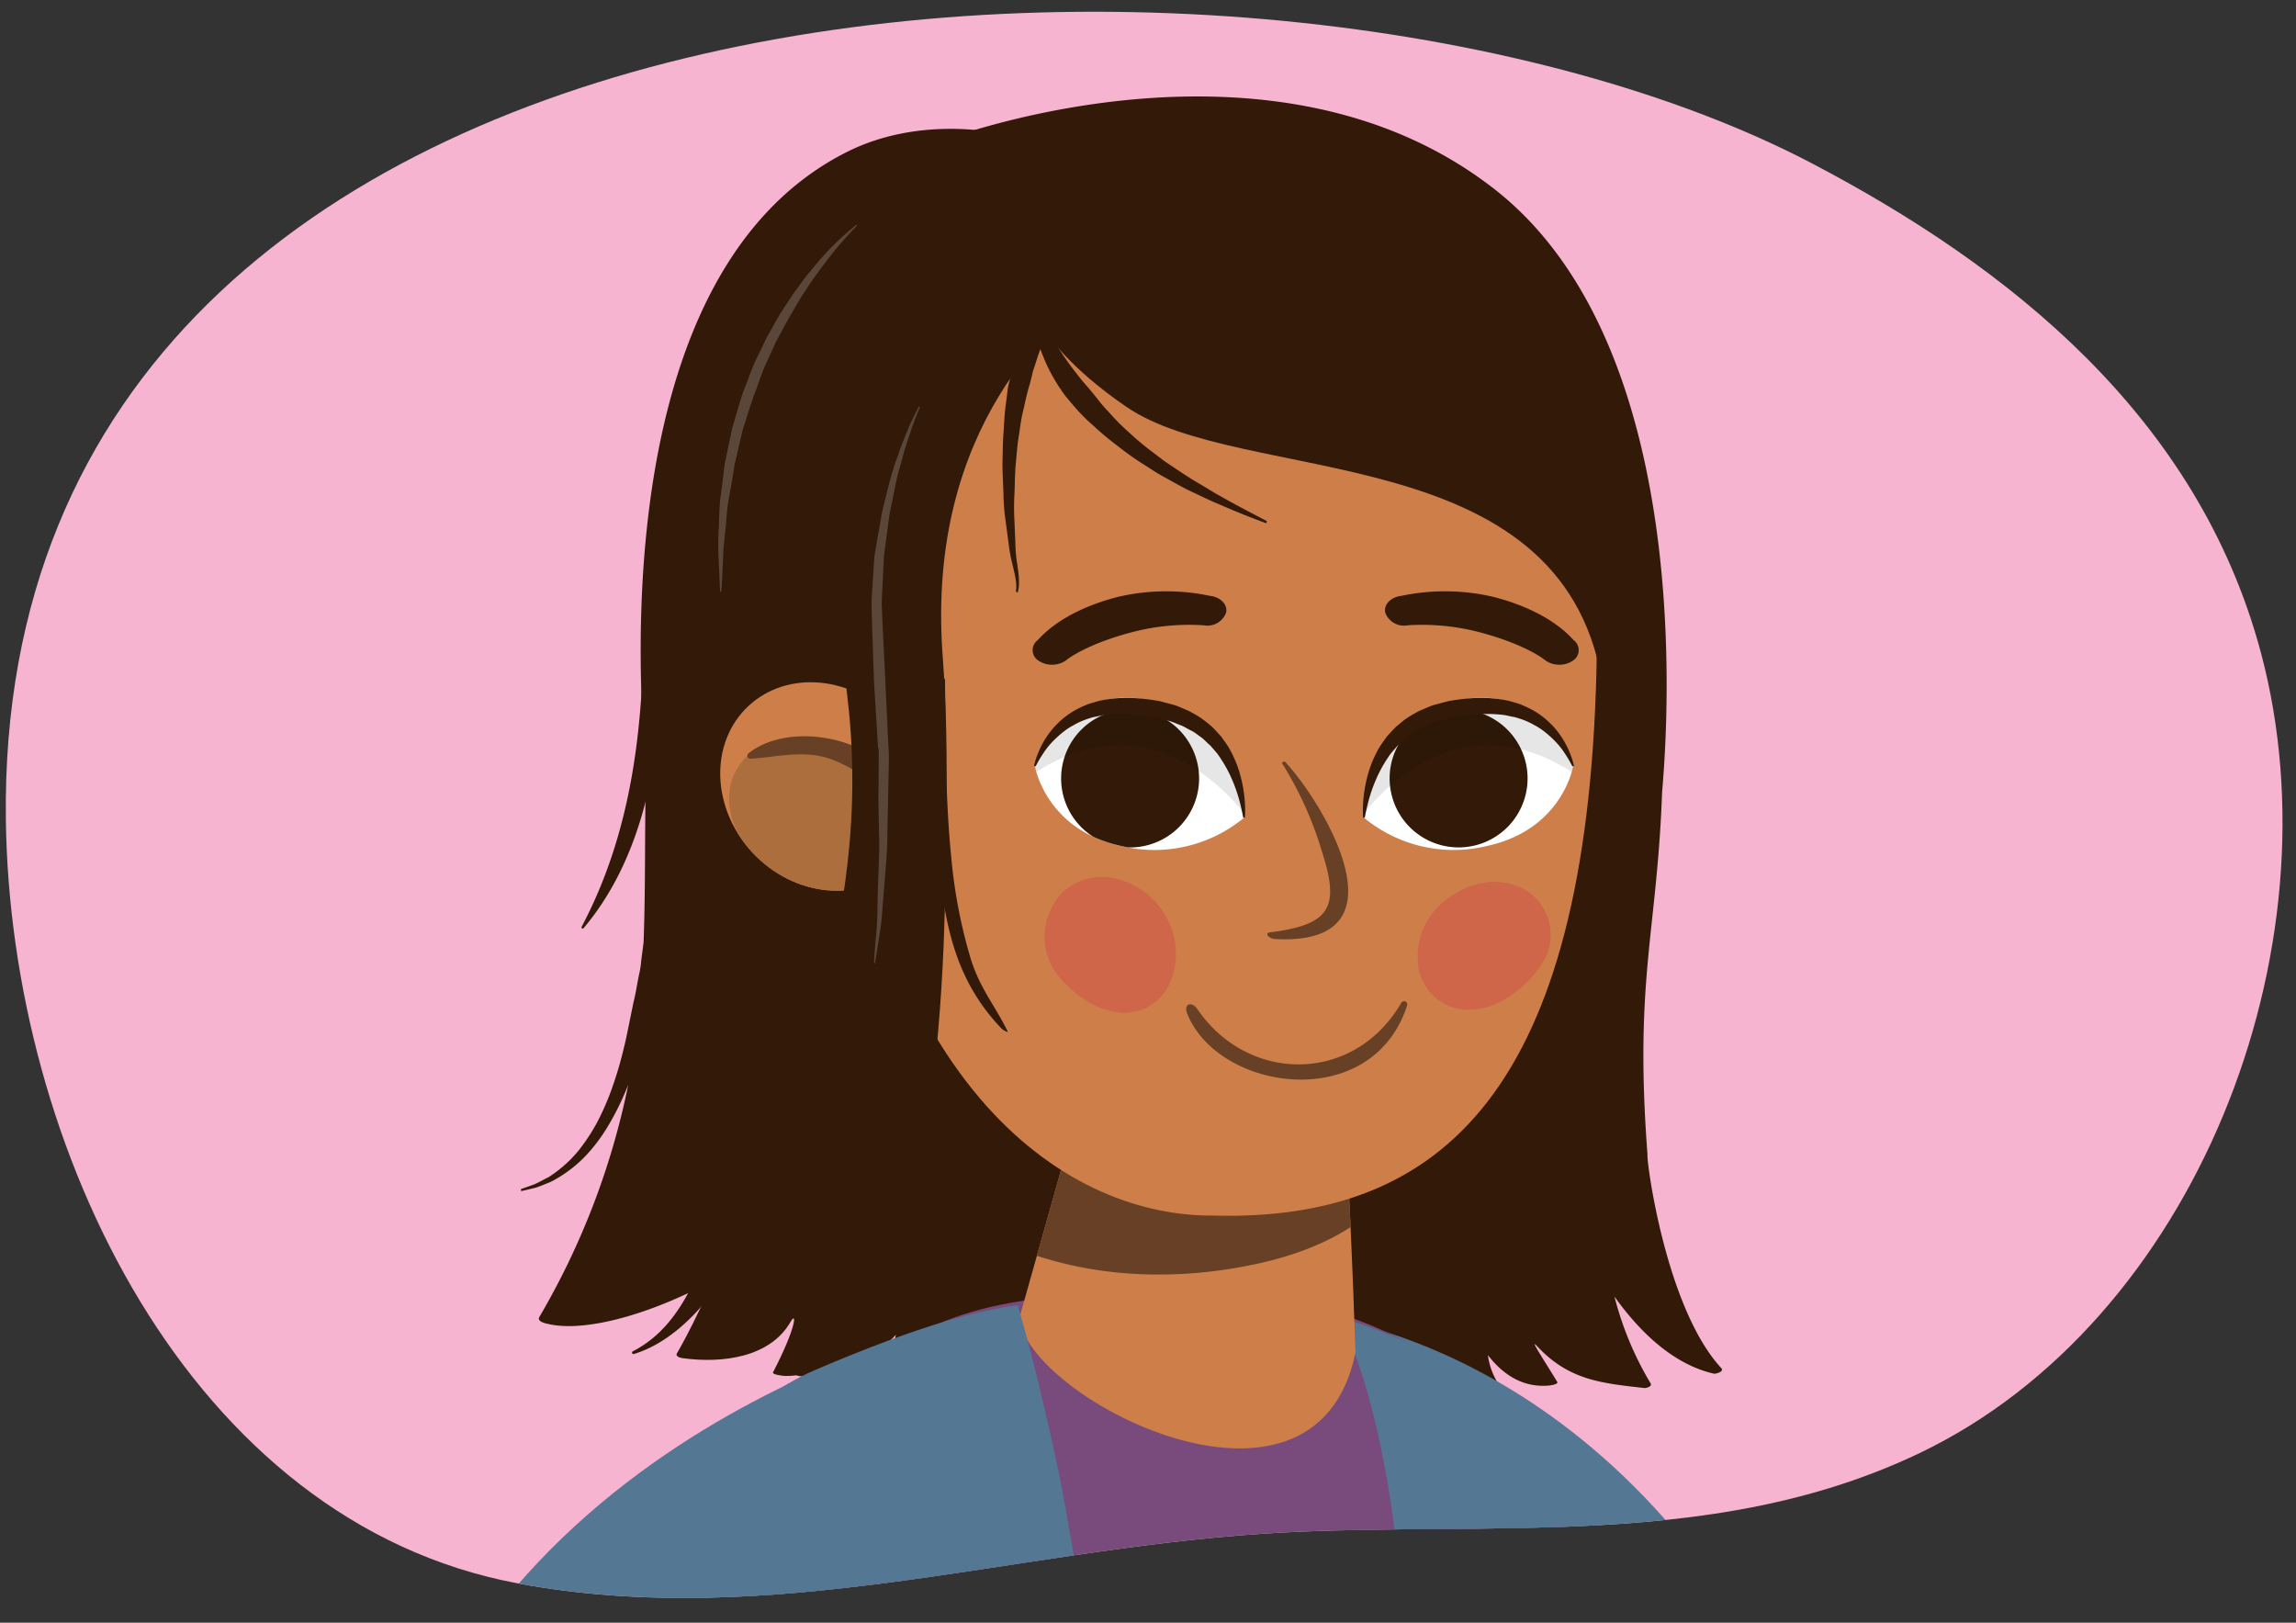 <svg xmlns="http://www.w3.org/2000/svg" xmlns:xlink="http://www.w3.org/1999/xlink" width="300" height="212" viewBox="0 0 300 212"><rect x="0" y="0" width="300" height="212" fill="#333333" stroke="none"/><defs><style>.cls-1{fill:none;}.cls-2{fill:#ce7f49;}.cls-3{fill:#f6b4d1;}.cls-4{clip-path:url(#clip-path);}.cls-5{fill:#321908;}.cls-6{fill:#547794;}.cls-7{fill:#794a7c;}.cls-8{clip-path:url(#clip-path-2);}.cls-9{fill:#674025;}.cls-10{clip-path:url(#clip-path-3);}.cls-11{fill:#ad6e3e;}.cls-12{fill:#fff;}.cls-13{clip-path:url(#clip-path-4);}.cls-14{opacity:0.1;}.cls-15{clip-path:url(#clip-path-5);}.cls-16{fill:#5b4739;}.cls-17{fill:#cf6549;}</style><clipPath id="clip-path"><path class="cls-1" d="M202.489,199.535c-12.565.384-25.217.025-37.647.85-32.692,2.168-64.366,12.616-97.209,6.474C24.762,198.843,1.311,149.941.766,107.069-.706-8.741,166.736-15.281,236.632,21.282c25.94,13.569,50.565,33.181,58.787,64,10.374,38.885-8.635,87.347-44.59,104.554C235.33,197.248,218.984,199.031,202.489,199.535Z"/></clipPath><clipPath id="clip-path-2"><path class="cls-2" d="M174.945,131.933s1.489,23.1,2.16,44.805c-5.294,25.581-43.419,5.606-43.875-4.676C136.612,160,144.415,132.3,144.415,132.3Z"/></clipPath><clipPath id="clip-path-3"><path class="cls-1" d="M97.781,92.248c-5.114,4.786-4.86,13.369.567,19.167s13.976,6.622,19.091,1.836,4.859-13.369-.569-19.168S102.9,87.461,97.781,92.248Z"/></clipPath><clipPath id="clip-path-4"><path class="cls-1" d="M162.553,106.83a18.385,18.385,0,0,1-16.05,3.7c-9.932-2.148-11.281-10.446-11.281-10.446A12.387,12.387,0,0,1,149.587,91.4C163.544,93.474,162.553,106.83,162.553,106.83Z"/></clipPath><clipPath id="clip-path-5"><path class="cls-1" d="M178.218,106.83a18.381,18.381,0,0,0,16.048,3.7c9.935-2.148,11.285-10.446,11.285-10.446A12.39,12.39,0,0,0,191.183,91.4C177.228,93.474,178.218,106.83,178.218,106.83Z"/></clipPath></defs><g id="Guides_Delete_Me_" data-name="Guides (Delete Me)"><path class="cls-3" d="M202.489,199.535c-12.565.384-25.217.025-37.647.85-32.692,2.168-64.366,12.616-97.209,6.474C24.762,198.843,1.311,149.941.766,107.069-.706-8.741,166.736-15.281,236.632,21.282c25.94,13.569,50.565,33.181,58.787,64,10.374,38.885-8.635,87.347-44.59,104.554C235.33,197.248,218.984,199.031,202.489,199.535Z"/><g class="cls-4"><path class="cls-5" d="M146.154,123.758c-6.281-1.155-12.511-2.609-18.424-3.3-7.229-.844-14.748-1.993-22.278-2.658,2.735,11.706,5.73,17.487,6.778,35.009.221.112-1.922,18.405-8.2,26.516-.378.488.931.524,1.022.462,4.3-.219,10.463-3.4,12-5.42a13.953,13.953,0,0,1-1.432,4.046c-.2.454.783.412.8.41,3.776-.186,11.49-4.222,12.217-4.675.577-.362-.018.9-.836,3.206-.095.269.809.242,1.152.21a9.587,9.587,0,0,0,7.357-4.75,7.274,7.274,0,0,1-.766,3.235c-.284.577,2.762-.229,2.854-.333a14.948,14.948,0,0,0,6.523-5.078C145.285,155.012,145.885,139.389,146.154,123.758Z"/><path class="cls-5" d="M224.909,178.744c-7.394-8.015-9.841-27.647-9.639-27.818-1.741-22.884,1.222-29.006,1.894-47.223.081-2.155,6.122-57.072-21.865-78.969-29.481-23.063-72.738-6.158-72.738-6.158s44.083,143.646,44.46,145.124c1.2,4.7,8.691,13.511,16.022,16.188.029.011,1.424.521,1.3.027-.676-2.731-.845-1.059-.778-4.272,5.409,5.414,6.43,4.2,9.21,5.1.106.1,3.232.428,2.867-.173a9.03,9.03,0,0,1-1.23-3.534c2,2.6,4.592,4.269,7.962,3.983.343-.029,1.263-.2,1.106-.462-1.564-2.592-3.754-5.885-2.644-4.691,4.165,4.477,8.446,4.849,14.1,5.483.02,0,1-.145.733-.622a42.6,42.6,0,0,1-4.723-11.336c4.31,6.029,8.786,9.124,13.018,10.08C224.065,179.522,225.355,179.227,224.909,178.744Z"/><path class="cls-6" d="M178.306,173.22c8.514,2.258,55.277,16.208,68.25,91.466,0,0,6.646,50.821-13.8,54.473s-25.044-5.979-28.621-15.609-27.292-94.135-27.292-94.135S169.793,170.962,178.306,173.22Z"/><path class="cls-7" d="M166.645,169.744s33.834,3,41.769,39.213c6.782,30.944,9.774,61.715,7.826,166.46,0,0-51.312,23.878-127.067.762-.578-10.04-6.707-128.451,9.133-176.075,0,0,6.492-25.027,33.563-29.859C152.971,166.479,166.645,169.744,166.645,169.744Z"/><path class="cls-6" d="M174.957,172.135s26.071,6.219,34.649,28.7,10.03,38.733,11.384,57.534c2.968,41.213,1.466,65.331.491,122.972,0,0-10.437,11.853-37.072,11.853,0,0,4.294-98.217-1.013-181.025C181.535,183.126,174.957,172.135,174.957,172.135Z"/><path class="cls-2" d="M174.945,131.933s1.489,23.1,2.16,44.805c-5.294,25.581-43.419,5.606-43.875-4.676C136.612,160,144.415,132.3,144.415,132.3Z"/><g class="cls-8"><path class="cls-9" d="M180.886,140.329c-7.972.571-15.567,4.158-23.578,4.722-9.6.674-19.007-2.59-28.413-4.318-9.036-1.663-9.6,14.864-2.779,19.031,10.629,6.488,23.167,7.864,34.845,5.971,8.7-1.409,20.589-5.065,24.424-16.8C186.619,145.163,184.015,140.106,180.886,140.329Z"/></g><polygon class="cls-1" points="174.882 145.475 177.105 186.218 139.324 186.959 141.919 145.846 174.882 145.475"/><path class="cls-2" d="M208.588,87.967c-1.4,53.749-19.68,71.693-50.127,70.843-18.023.125-44.322-14.946-50.125-70.843-4.038-38.908,22.937-61.153,50.62-61.153S209.6,48.859,208.588,87.967Z"/><path class="cls-5" d="M110.754,19.808C76.883,36.689,84.453,98.7,84.4,100.878c-.179,7.709-.039,14.979-.308,22.237-.034.26-.066.508-.1.78-.066.522-.138,1.069-.211,1.633a11.245,11.245,0,0,1-.263,1.714c-.254,1.16-.4,2.333-.737,3.666-.266,1.3-.54,2.648-.819,4.016s-.619,2.731-.989,4.086c-.385,1.349-.82,2.678-1.3,3.96a35.3,35.3,0,0,1-1.641,3.643,25.282,25.282,0,0,1-1.979,3.111,15.759,15.759,0,0,1-2.2,2.411,16.828,16.828,0,0,1-2.181,1.66c-.724.361-1.347.717-1.882.948-1.107.39-1.735.614-1.735.614l.046.261,1.828-.43c.571-.17,1.247-.468,2.032-.78a16.911,16.911,0,0,0,2.431-1.52,16.552,16.552,0,0,0,2.542-2.33,23.087,23.087,0,0,0,2.324-3.131,36.155,36.155,0,0,0,1.974-3.7q.445-.978.852-1.986a98.788,98.788,0,0,1-11.613,30.32c-.365.643,1.017.878,1.05.885,7.886,1.979,27.893-5.721,42.353-21.966.322-.363,2.7-102.028,18.739-118,5.671-5.644-5.67-13.443-2.954-15.688C129.659,17.293,119.915,15.242,110.754,19.808Z"/><path class="cls-2" d="M97.781,92.248c-5.114,4.786-4.86,13.369.567,19.167s13.976,6.622,19.091,1.836,4.859-13.369-.569-19.168S102.9,87.461,97.781,92.248Z"/><g class="cls-10"><path class="cls-11" d="M120.741,113.274c-2.493,4.963-10.044,6.208-16.858,2.786s-10.314-10.228-7.823-15.189,10.042-6.208,16.855-2.786S123.234,108.312,120.741,113.274Z"/><path class="cls-9" d="M97.784,98.446c4.9-4.033,15.4-2.346,18.884,2.926.491.743-.173,1.923-1.113,1.486-2.41-1.119-4.427-2.759-6.964-3.669-3.549-1.276-6.932-.284-10.514-.067A.384.384,0,0,1,97.784,98.446Z"/></g><path class="cls-5" d="M131.6,24.948c-28.5,10.741-20.867,65.957-20.674,67.946,1.583,16.32-1.358,29.28-4.6,42.1.268.244.524.508.8.744,5.887,5.023,5.817,7.913,12.374,11.426,1.063-5.9,5.718-33.862,3.674-61.411-2.3-30.908,15.67-43.816,18.2-47.149Z"/><path class="cls-5" d="M133.767,35.614s-1.2,7.514,13.4,17.532c15.186,10.418,56.634,3.921,62.133,35.716,8.383-10.99,1.874-37.428,1.874-37.428L199.7,30.55,175.252,15.888,155.6,15.61l-18.553,4.827S127.1,15.55,133.767,35.614Z"/><path class="cls-9" d="M167.978,99.6c-.181-.2-.562-.03-.414.19a46.924,46.924,0,0,1,5.151,11.425c2.377,7.316,1.144,9.591-6.727,10.585-.881.112-.136.84.594.881C184.391,123.663,172.788,104.775,167.978,99.6Z"/><path class="cls-5" d="M137.551,86.841a3.051,3.051,0,0,1-1.779-.479,1.625,1.625,0,0,1-.2-2.719c.328-.28,2.93-3.685,10.383-5.633a27.749,27.749,0,0,1,12.108-.171c1.4.148,2.362,1.127,2.143,2.192a2.592,2.592,0,0,1-2.922,1.663,29.483,29.483,0,0,0-9.272.871c-6.127,1.6-8.594,3.606-8.616,3.626A3.064,3.064,0,0,1,137.551,86.841Z"/><path class="cls-5" d="M203.653,86.841a3.051,3.051,0,0,0,1.779-.479,1.625,1.625,0,0,0,.2-2.719c-.328-.28-2.93-3.685-10.383-5.633a27.749,27.749,0,0,0-12.108-.171c-1.4.148-2.362,1.127-2.143,2.192a2.592,2.592,0,0,0,2.922,1.663,29.483,29.483,0,0,1,9.272.871c6.127,1.6,8.594,3.606,8.616,3.626A3.066,3.066,0,0,0,203.653,86.841Z"/><path class="cls-5" d="M123.52,114.116c-4.5,1.12-11.53,6.2-18.654,6.008-2.94,32.218-14.344,53.112-16.419,56.693-.278.48.735.624.755.626,5.294.715,11.45-.136,14.1-4.76.833-1.455.768.7-2.3,6.615-.144.279,1.245.458,1.6.465C119.734,180.081,123.373,138.072,123.52,114.116Z"/><path class="cls-12" d="M162.553,106.83a18.385,18.385,0,0,1-16.05,3.7c-9.932-2.148-11.281-10.446-11.281-10.446A12.387,12.387,0,0,1,149.587,91.4C163.544,93.474,162.553,106.83,162.553,106.83Z"/><g class="cls-13"><path class="cls-5" d="M156.677,101.7a9.014,9.014,0,1,1-9.012-9.013A9.014,9.014,0,0,1,156.677,101.7Z"/><path class="cls-14" d="M164.049,108.287s-12.224-19.815-30.558-6.111c-5.064-2.727-2.037-8.519-2.037-8.519l12.224-5.37,13.889,1.665,6.666,6.854,1.112,8.519Z"/></g><path class="cls-5" d="M162.441,106.821s-.109-.643-.369-1.722a20.117,20.117,0,0,0-1.52-4.184,18.54,18.54,0,0,0-1.456-2.4c-.3-.381-.64-.746-.963-1.124-.394-.316-.718-.7-1.119-1.02-.432-.282-.812-.631-1.28-.876-.488-.216-.914-.524-1.42-.727-.513-.183-1-.424-1.537-.579l-1.64-.4-1.791-.313c-.642-.12-1.116-.1-1.679-.16a18.545,18.545,0,0,0-3.25.075c-.521.062-1,.215-1.5.286a13.34,13.34,0,0,0-1.388.454,9.989,9.989,0,0,0-1.25.61,7.825,7.825,0,0,0-1.122.709,13.734,13.734,0,0,0-1.785,1.61A10.474,10.474,0,0,0,136.2,98.6a13.824,13.824,0,0,0-.873,1.515l-.217-.047a9.713,9.713,0,0,1,.537-1.694,11.329,11.329,0,0,1,.92-1.816,10.929,10.929,0,0,1,1.651-2.065,10.741,10.741,0,0,1,2.523-1.848,15.542,15.542,0,0,1,1.567-.7c.562-.157,1.132-.351,1.726-.468a17.07,17.07,0,0,1,3.719-.294,26.088,26.088,0,0,1,3.822.43l1.876.5c.612.2,1.194.488,1.785.723a17.347,17.347,0,0,1,1.644.944,18.181,18.181,0,0,1,1.453,1.146c.445.414.826.88,1.228,1.3.335.478.679.939.976,1.41a15.451,15.451,0,0,1,1.285,2.846,17.822,17.822,0,0,1,.849,4.58,13.675,13.675,0,0,1-.01,1.772Z"/><path class="cls-12" d="M178.218,106.83a18.381,18.381,0,0,0,16.048,3.7c9.935-2.148,11.285-10.446,11.285-10.446A12.39,12.39,0,0,0,191.183,91.4C177.228,93.474,178.218,106.83,178.218,106.83Z"/><g class="cls-15"><path class="cls-5" d="M181.572,101.7a9.012,9.012,0,1,0,9.012-9.013A9.012,9.012,0,0,0,181.572,101.7Z"/><path class="cls-14" d="M176.723,108.287s12.224-19.815,30.558-6.111c5.061-2.727,2.037-8.519,2.037-8.519l-12.226-5.37L183.2,89.952l-6.666,6.854-1.112,8.519Z"/></g><path class="cls-5" d="M178.328,106.821s.11-.643.37-1.722a20.246,20.246,0,0,1,1.521-4.184,18.42,18.42,0,0,1,1.455-2.4c.3-.381.64-.746.963-1.124.394-.316.719-.7,1.119-1.02.434-.282.815-.631,1.28-.876.488-.216.914-.524,1.422-.727.512-.183,1-.424,1.534-.579l1.641-.4,1.791-.313c.643-.12,1.117-.1,1.68-.16a18.527,18.527,0,0,1,3.249.075c.522.062,1,.215,1.508.286a13.46,13.46,0,0,1,1.386.454,9.975,9.975,0,0,1,1.249.61,8.087,8.087,0,0,1,1.125.709,13.764,13.764,0,0,1,1.782,1.61,10.559,10.559,0,0,1,1.167,1.54,14.038,14.038,0,0,1,.873,1.515l.217-.047a9.5,9.5,0,0,0-.537-1.694,11.343,11.343,0,0,0-.921-1.816,10.882,10.882,0,0,0-1.65-2.065,10.754,10.754,0,0,0-2.525-1.848,15.407,15.407,0,0,0-1.565-.7c-.56-.157-1.132-.351-1.725-.468a17.1,17.1,0,0,0-3.721-.294,26.118,26.118,0,0,0-3.822.43l-1.875.5c-.613.2-1.193.488-1.783.723a17.03,17.03,0,0,0-1.647.944c-.53.332-.973.775-1.454,1.146-.441.414-.824.88-1.225,1.3-.337.478-.68.939-.977,1.41a15.392,15.392,0,0,0-1.286,2.846,17.667,17.667,0,0,0-.846,4.58,13.287,13.287,0,0,0,.008,1.772Z"/><path class="cls-16" d="M120.066,53.115s-.138.256-.388.732c-.219.49-.621,1.19-.993,2.13-.356.943-.89,2.063-1.312,3.407a37.976,37.976,0,0,0-1.386,4.539l-.652,2.64c-.217.916-.34,1.879-.528,2.863-.169.987-.342,2-.519,3.039-.115,1.044-.15,2.121-.232,3.211-.057,1.092-.161,2.2-.184,3.328q.048,1.689.1,3.415c.079,2.261.156,4.557.238,6.854.141,2.289.286,4.583.424,6.836.2,3.9.162-.664.179,3.347q-.011,1.644-.022,3.242c-.036,2.13.026,4.19.064,6.149.084,1.96-.022,3.812-.09,5.522s-.1,3.288-.119,4.688a34.634,34.634,0,0,1-.219,3.591c-.168,1.992-.234,3.155-.234,3.155l.141.037s.177-1.136.486-3.125a34.077,34.077,0,0,0,.452-3.6c.111-1.394.234-2.967.37-4.684s.314-3.576.306-5.553c.043-1.972.086-4.054.128-6.208.024-1.076.044-2.172.067-3.279s-.092-2.226-.131-3.356c-.107-2.256-.216-4.549-.326-6.842s-.222-4.584-.332-6.839c-.048-1.126-.1-2.245-.143-3.349,0-1.1.1-2.194.134-3.267.056-1.072.108-2.127.161-3.159.136-1.025.268-2.029.4-3s.227-1.93.407-2.84.368-1.784.538-2.625c.3-1.695.774-3.2,1.132-4.552.336-1.358.79-2.491,1.085-3.449.666-1.89,1.14-2.937,1.14-2.937Z"/><path class="cls-16" d="M111.988,29.48s-.147.149-.424.426c-.261.284-.646.7-1.137,1.232-.475.547-1.067,1.188-1.676,1.986-.63.782-1.3,1.688-2.03,2.674s-1.444,2.106-2.208,3.274c-.684,1.224-1.468,2.468-2.171,3.821-.355.672-.739,1.342-1.085,2.043-.323.713-.651,1.435-.976,2.163-.715,1.429-1.151,3-1.749,4.505-.566,1.517-1,3.081-1.5,4.6-.365,1.558-.719,3.091-1.066,4.576-.214,1.508-.484,2.962-.732,4.346-.27,1.383-.294,2.717-.442,3.94-.094,1.227-.287,2.353-.292,3.357-.044,1.007-.084,1.885-.118,2.607-.069,1.452-.146,2.291-.146,2.291l-.148.011s-.037-.829-.1-2.281c-.035-.726-.074-1.607-.118-2.619a31.485,31.485,0,0,1,.044-3.4c.079-1.243.034-2.6.227-4.015s.365-2.912.558-4.458c.324-1.525.656-3.1.992-4.7.479-1.562.9-3.177,1.444-4.746.637-1.536,1.124-3.136,1.882-4.59q.53-1.108,1.049-2.2c.37-.71.778-1.39,1.156-2.071.727-1.381,1.616-2.606,2.383-3.808.848-1.149,1.62-2.26,2.435-3.2a37.071,37.071,0,0,1,5.857-5.878Z"/><path class="cls-9" d="M183.1,131.008c-6.232,10.7-20.064,10.483-26.637.845-.754-1.105-1.853-.716-1.336.577,4.072,10.189,24.16,13.123,28.74-1.1A.421.421,0,0,0,183.1,131.008Z"/><path class="cls-5" d="M76,121.082c6.609-12.509,8.094-26.179,8.116-40.3a1.02,1.02,0,1,1,2.038-.063c.935,13.853-.874,29.86-9.911,40.553C76.133,121.41,75.92,121.241,76,121.082Z"/><path class="cls-5" d="M131.655,134.736c-1.727-3.5-3.521-5.468-4.765-9.3a67.428,67.428,0,0,1-2.611-13.579c-.75-7.542-.7-14.652-.8-22.972-.01-.738-1.8-.535-1.8.17.024,8.188,0,16.61,1.03,24.725.89,6.984,2.017,14.2,8.159,20.6C131.064,134.585,131.769,134.967,131.655,134.736Z"/><path class="cls-5" d="M136.378,39.442s-.01.178-.029.507a5.1,5.1,0,0,0,.117,1.308,13.115,13.115,0,0,0,1.854,4.237c.516.822,1.115,1.693,1.789,2.59.338.442.695.9,1.055,1.36l.28.343.261.3.62.719c.828.961,1.615,2.082,2.494,2.961a29.311,29.311,0,0,0,2.75,2.77,34.111,34.111,0,0,0,3.043,2.537c.521.4,1.044.791,1.553,1.181.526.372,1.063.71,1.583,1.061,1.038.706,2.06,1.354,3.057,1.936s1.912,1.179,2.8,1.651c1.759.994,3.252,1.778,4.3,2.324s1.642.871,1.642.871l-.115.267-1.732-.667c-1.108-.407-2.665-1.058-4.533-1.865-.942-.381-1.93-.873-2.986-1.369-1.072-.475-2.152-1.071-3.274-1.7-.558-.314-1.134-.617-1.706-.956l-1.691-1.085a35.707,35.707,0,0,1-3.369-2.38,37.384,37.384,0,0,1-3.232-2.687,23.756,23.756,0,0,1-2.8-2.852l-.614-.726-.347-.418-.28-.4c-.374-.526-.719-1.052-1.028-1.588a20.464,20.464,0,0,1-1.543-3.134,10.64,10.64,0,0,1-.846-5.268,4.409,4.409,0,0,1,.417-1.46c.154-.293.232-.448.232-.448Z"/><path class="cls-5" d="M132.743,77.31l.043-.455a6.132,6.132,0,0,0-.09-1.242c-.093-.545-.238-1.2-.429-1.969a20.053,20.053,0,0,1-.48-2.655c-.129-.961-.267-2-.415-3.1a27.485,27.485,0,0,1-.261-3.5c-.039-1.23-.125-2.494-.128-3.808.045-1.262.028-2.52.123-3.821s.13-2.618.314-3.886q.12-.957.232-1.9c.077-.628.271-1.22.4-1.815.161-.586.307-1.167.478-1.722l.032-.1.048-.128.022-.047.08-.187.154-.372c.115-.244.223-.482.33-.72.234-.475.394-.932.669-1.382s.543-.86.8-1.267a14.883,14.883,0,0,1,1.518-1.98,17.133,17.133,0,0,1,1.267-1.359c.728-.72,1.18-1.1,1.18-1.1l.2.187s-.216.593-.66,1.57c-.219.483-.487,1.071-.794,1.745s-.688,1.4-.976,2.2a25.568,25.568,0,0,0-.989,2.652c-.079.252-.162.509-.248.765l-.129.387-.07.2-.017.049-.009.024,0,.01c-.028.078.032-.087.024-.065l-.022.1c-.112.528-.259,1.05-.392,1.587-.334,1.049-.572,2.189-.834,3.353-.306,1.146-.424,2.374-.622,3.585s-.265,2.507-.4,3.736c-.083,1.2-.092,2.417-.14,3.581a31.705,31.705,0,0,0-.011,3.417c.045,1.1.092,2.145.129,3.108a18.644,18.644,0,0,0,.224,2.575c.119.773.209,1.471.237,2.047a6.363,6.363,0,0,1-.051,1.351c-.06.286-.09.441-.09.441Z"/><path class="cls-5" d="M95.135,156.753c-3.356,7.451-5.167,16.057-12.466,19.8a.194.194,0,0,0,.138.353c7.686-2.35,13.466-11.582,16.262-18.922C99.3,157.386,95.4,156.175,95.135,156.753Z"/><path class="cls-6" d="M132.985,170.539c2.072,6.876,5.07,19.765,6.2,26.251,3.74,21.442,5.729,28.69,6.164,100.491l-.455,96.368S103.189,394.467,81,382.2c0,0-1.939-95,1.6-135.412,2.966-33.824,3.25-58.942,23.92-67.812C120.694,172.9,128.374,171.1,132.985,170.539Z"/><path class="cls-6" d="M123.334,173.246s-67.714,15.81-75.5,78.463,8.8,76.709,21.669,79.052c0,0,17.839,4.88,18.742-13.076.909-18.045,5.3-14.585,2.475-77.42Z"/><path class="cls-17" d="M138.785,116.629c2.315-2.185,6.04-2.973,10.041-.585a10.221,10.221,0,0,1,4.832,8.567c-.021,4.06-2.246,7.1-5.8,7.639-3.618.55-7.675-2.166-9.923-5.193A8.33,8.33,0,0,1,138.785,116.629Z"/><path class="cls-17" d="M199.373,116.3c-2.675-1.573-6.592-1.646-10.349,1.186a9.277,9.277,0,0,0-3.737,8.537,6.618,6.618,0,0,0,7.007,5.889c3.773-.123,7.541-3.26,9.417-6.37A6.891,6.891,0,0,0,199.373,116.3Z"/></g></g></svg>